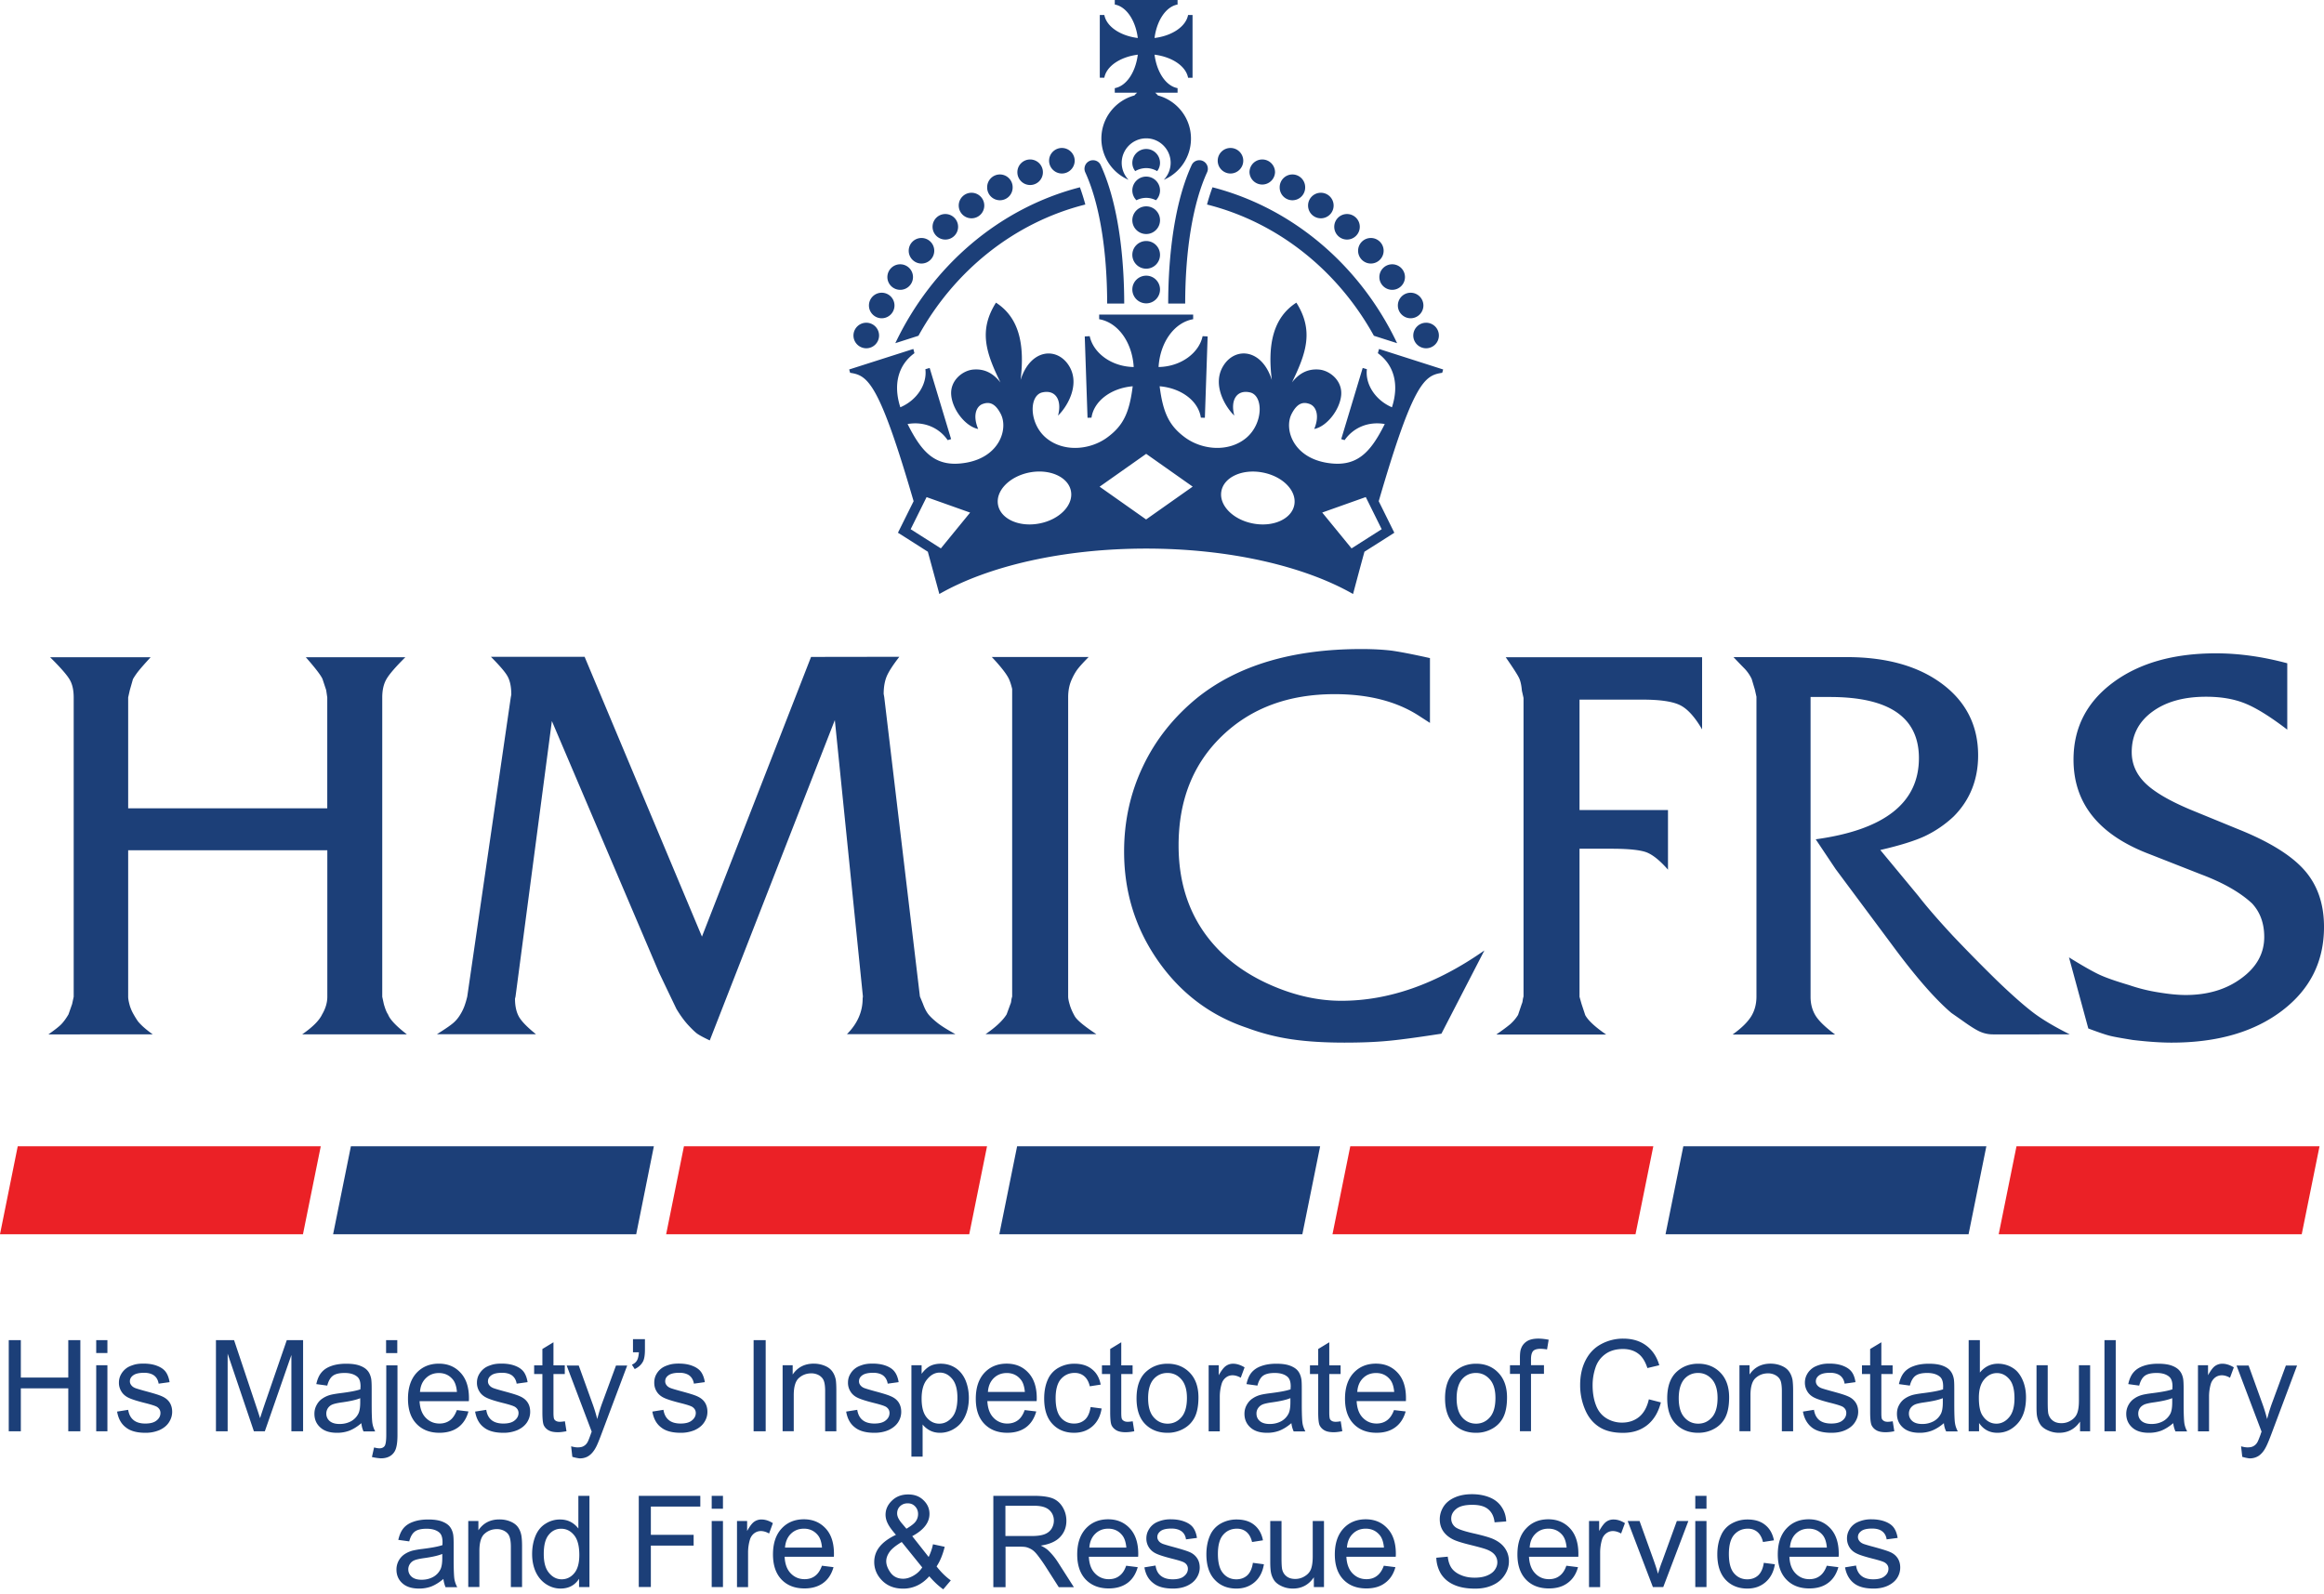 <svg xmlns="http://www.w3.org/2000/svg" width="360" height="247">
  <path fill="#eb2126" d="M356.55 191.223h-46.941l2.758-13.635h46.941zm-103.2 0h-46.94l2.757-13.635h46.941zm-103.21 0h-46.95l2.758-13.635h46.95zm-103.209 0H0l2.749-13.635h46.94zm0 0"/>
  <path fill="#1c3f78" d="M184.04 12.047h.692V2.32h-.692c-.331 1.783-2.456 3.226-5.195 3.567.35-2.739 1.784-4.864 3.567-5.185V0h-9.727v.702c1.793.321 3.216 2.446 3.567 5.185-2.739-.341-4.854-1.784-5.185-3.567h-.702v9.717h.702c.331-1.783 2.446-3.216 5.185-3.567-.35 2.739-1.774 4.864-3.567 5.185v.702h3.48a2.234 2.234 0 0 0-.43.429c-2.953.8-5.126 3.49-5.126 6.686a6.945 6.945 0 0 0 4.21 6.385 3.81 3.81 0 0 1-1.062-2.622 3.806 3.806 0 0 1 3.801-3.802c2.077 0 3.782 1.706 3.782 3.802a3.81 3.81 0 0 1-1.062 2.622 6.93 6.93 0 0 0 4.21-6.385c0-3.197-2.173-5.887-5.126-6.686a2.236 2.236 0 0 0-.43-.429h3.48v-.702c-1.783-.321-3.216-2.446-3.567-5.185 2.739.35 4.864 1.784 5.195 3.577m-6.482 13.997c.614 0 1.19.185 1.696.467.273-.36.439-.799.439-1.276 0-1.19-.955-2.154-2.135-2.154a2.154 2.154 0 0 0-2.154 2.154c0 .477.166.916.449 1.276a3.434 3.434 0 0 1 1.705-.467m0 4.61c.536 0 1.043.136 1.511.37.38-.39.624-.926.624-1.52 0-1.18-.955-2.145-2.144-2.145a2.15 2.15 0 0 0-2.145 2.145c0 .585.244 1.13.634 1.52.458-.234.965-.37 1.52-.37m0 1.316a2.153 2.153 0 0 0-2.154 2.144c0 1.19.965 2.144 2.154 2.144 1.18 0 2.135-.955 2.135-2.144 0-1.18-.955-2.144-2.135-2.144m2.135 7.515a2.142 2.142 0 0 1-2.135 2.144 2.153 2.153 0 0 1-2.154-2.144c0-1.19.965-2.145 2.154-2.145 1.18 0 2.135.955 2.135 2.145m0 5.37c0 1.18-.955 2.144-2.135 2.144a2.153 2.153 0 0 1-2.154-2.144c0-1.19.965-2.144 2.154-2.144 1.18 0 2.135.955 2.135 2.144m-8.187 2.174h2.641c0-5.069-.478-14.543-3.636-21.434a1.294 1.294 0 0 0-1.189-.77c-.195 0-.38.03-.555.117a1.327 1.327 0 0 0-.653 1.755c2.183 4.766 3.382 11.988 3.392 20.332m12.086 0c.01-8.344 1.208-15.566 3.392-20.332a1.327 1.327 0 0 0-.653-1.755 1.199 1.199 0 0 0-.546-.117 1.3 1.3 0 0 0-1.2.77c-3.147 6.891-3.625 16.365-3.625 21.434zm-17.116-22.126a1.995 1.995 0 0 1-1.988 1.979 1.993 1.993 0 0 1-1.979-1.979c0-1.091.897-1.978 1.979-1.978 1.092 0 1.988.887 1.988 1.978m-6.91-.195a1.978 1.978 0 0 0-1.97 1.979 1.978 1.978 0 1 0 1.97-1.979m-4.679 2.32a1.978 1.978 0 0 0-1.969 1.979 1.974 1.974 0 1 0 3.947 0 1.98 1.98 0 0 0-1.978-1.979m-4.396 2.836a1.98 1.98 0 0 0-1.978 1.979c0 1.101.887 1.979 1.978 1.979a1.974 1.974 0 0 0 1.979-1.979 1.98 1.98 0 0 0-1.979-1.979m-4.054 3.295a1.98 1.98 0 0 0-1.979 1.978 1.98 1.98 0 0 0 1.979 1.979 1.98 1.98 0 0 0 1.978-1.979 1.98 1.98 0 0 0-1.978-1.978m-3.694 3.713a1.98 1.98 0 0 0-1.979 1.979c0 1.082.887 1.979 1.979 1.979a1.986 1.986 0 0 0 1.978-1.98 1.98 1.98 0 0 0-1.978-1.978m-3.295 4.075a1.988 1.988 0 0 0-1.988 1.978c0 1.092.897 1.979 1.988 1.979a1.98 1.98 0 0 0 1.979-1.979 1.98 1.98 0 0 0-1.979-1.978m-2.865 4.405a1.98 1.98 0 0 0-1.979 1.979c0 1.082.887 1.978 1.979 1.978a1.986 1.986 0 0 0 1.978-1.978 1.98 1.98 0 0 0-1.978-1.979m-2.388 4.65a1.988 1.988 0 0 0-1.989 1.978c0 1.092.897 1.979 1.989 1.979a1.98 1.98 0 0 0 1.978-1.979 1.98 1.98 0 0 0-1.978-1.979m58.393-25.098a1.986 1.986 0 0 1-1.979 1.979 1.986 1.986 0 0 1-1.978-1.979 1.98 1.98 0 0 1 1.978-1.978 1.98 1.98 0 0 1 1.98 1.978m2.943-.195a1.974 1.974 0 0 0-1.979 1.979 1.98 1.98 0 0 0 3.957 0 1.98 1.98 0 0 0-1.978-1.979m4.668 2.32a1.978 1.978 0 0 0-1.969 1.979 1.974 1.974 0 1 0 3.947 0 1.98 1.98 0 0 0-1.978-1.979m4.406 2.836a1.98 1.98 0 0 0-1.979 1.979c0 1.101.887 1.979 1.979 1.979a1.974 1.974 0 0 0 1.979-1.979 1.98 1.98 0 0 0-1.98-1.979m4.056 3.295a1.98 1.98 0 0 0-1.979 1.978 1.98 1.98 0 0 0 1.979 1.979 1.98 1.98 0 0 0 1.978-1.979 1.98 1.98 0 0 0-1.978-1.978m3.694 3.713a1.98 1.98 0 0 0-1.979 1.979c0 1.082.887 1.979 1.979 1.979a1.986 1.986 0 0 0 1.978-1.98 1.98 1.98 0 0 0-1.978-1.978m3.304 4.075a1.988 1.988 0 0 0-1.988 1.978c0 1.092.896 1.979 1.988 1.979a1.98 1.98 0 0 0 1.978-1.979 1.98 1.98 0 0 0-1.978-1.978m2.856 4.405a1.98 1.98 0 0 0-1.979 1.979c0 1.082.887 1.978 1.979 1.978a1.986 1.986 0 0 0 1.978-1.978 1.98 1.98 0 0 0-1.978-1.979m2.397 4.65a1.988 1.988 0 0 0-1.988 1.978c0 1.092.897 1.979 1.988 1.979a1.98 1.98 0 0 0 1.979-1.979 1.98 1.98 0 0 0-1.979-1.979m-78.637 2.018c5.565-10.088 14.844-17.564 25.848-20.332a33.231 33.231 0 0 0-.838-2.67c-12.515 3.226-22.915 12.193-28.597 24.152zm44.699-20.332c11.004 2.768 20.273 10.244 25.849 20.332l3.596 1.15c-5.682-11.96-16.082-20.926-28.597-24.153a29.686 29.686 0 0 0-.848 2.671m26.648 22.379-.185.653c2.505 1.822 3.333 4.844 2.183 8.382-2.651-1.14-4.162-3.655-3.88-5.897-.048-.02-.652-.195-.652-.195l-3.324 11.024s.478.146.526.156c1.316-1.881 3.587-2.944 6.219-2.495-2.213 4.415-4.328 6.842-9.123 5.984-5.176-.935-6.482-5.273-5.303-7.563.868-1.667 1.774-1.891 2.769-1.53 1.003.35 1.608 1.773.73 3.879 1.93-.38 3.948-2.934 4.172-5.215.215-2.27-1.744-3.82-3.372-3.986-1.55-.146-2.973.36-4.25 1.988 2.183-4.493 3.431-8.012.682-12.359-3.577 2.3-4.493 6.453-3.8 11.979-1.55-4.883-5.703-5.156-7.525-2.174-1.823 2.973.438 6.502 1.715 7.69-.633-2.3.312-4.054 2.408-3.596 2.105.448 2.124 4.815-.576 7.067-2.7 2.241-6.813 1.88-9.503-.108-2.475-1.832-3.382-3.87-3.898-7.904 3.41.292 6.023 2.33 6.384 4.863.058 0 .624.02.624.02l.428-12.603s-.72-.039-.78-.039c-.535 2.554-3.304 4.718-6.822 4.776.244-3.88 2.476-6.91 5.36-7.407v-.712h-14.561v.712c2.885.497 5.117 3.528 5.35 7.407-3.508-.058-6.276-2.222-6.812-4.776-.059 0-.77.04-.77.04l.429 12.602s.565-.02.614-.02c.36-2.534 2.972-4.57 6.384-4.863-.507 4.035-1.423 6.072-3.909 7.904-2.68 1.989-6.793 2.35-9.493.108-2.7-2.252-2.68-6.628-.575-7.067 2.095-.458 3.04 1.296 2.407 3.597 1.277-1.19 3.538-4.718 1.716-7.69-1.823-2.973-5.975-2.71-7.515 2.173.673-5.526-.234-9.679-3.811-11.979-2.758 4.347-1.501 7.866.692 12.36-1.287-1.629-2.7-2.135-4.26-1.99-1.627.166-3.586 1.716-3.362 3.987.214 2.281 2.232 4.835 4.172 5.215-.887-2.106-.283-3.529.711-3.88 1.004-.36 1.91-.136 2.778 1.53 1.19 2.291-.127 6.629-5.302 7.564-4.796.858-6.901-1.569-9.123-5.984 2.631-.449 4.912.614 6.208 2.495.059-.01.536-.156.536-.156l-3.323-11.024s-.605.176-.663.195c.292 2.232-1.218 4.757-3.88 5.897-1.14-3.538-.32-6.56 2.184-8.382l-.166-.653-9.941 3.177.146.517c2.72.4 4.464 1.433 9.834 19.893l-1.822 3.665-.605 1.218 1.16.731 3.47 2.213c.556 2.027 1.15 4.21 1.784 6.55 7.495-4.289 19.055-7.037 32.038-7.037 12.973 0 24.542 2.748 32.047 7.037.624-2.34 1.209-4.523 1.765-6.55l3.489-2.213 1.14-.73-.604-1.219-1.813-3.665c5.36-18.46 7.105-19.494 9.835-19.893l.146-.517zm-67.877 30.897-4.679-2.972 2.466-4.971 6.745 2.397zm15.263-3.86c-3.109.605-5.984-.682-6.403-2.865-.42-2.183 1.764-4.435 4.883-5.04 3.109-.594 5.984.693 6.403 2.866.43 2.184-1.764 4.445-4.883 5.04m16.53-.624-7.202-5.078 7.213-5.088 7.203 5.078zm22.955-2.242c-.42 2.183-3.295 3.47-6.404 2.866-3.119-.595-5.312-2.856-4.883-5.04.419-2.173 3.285-3.46 6.404-2.855 3.119.594 5.302 2.846 4.883 5.029m13.538 3.753-4.669 2.972-4.542-5.555 6.745-2.398zm71.776 160.842 1.706-.283c.097.683.37 1.219.809 1.58.438.37 1.062.555 1.852.555.799 0 1.403-.166 1.773-.497.4-.312.585-.702.585-1.14 0-.39-.185-.702-.516-.926-.224-.166-.819-.351-1.755-.595-1.277-.322-2.173-.595-2.65-.838-.498-.234-.878-.566-1.122-.975a2.582 2.582 0 0 1-.38-1.374c0-.449.107-.877.322-1.267.204-.4.487-.712.848-.975.282-.205.643-.36 1.101-.507a5.055 5.055 0 0 1 1.51-.204c.8 0 1.502.117 2.126.35.604.234 1.052.546 1.335.936.292.4.497.936.604 1.599l-1.705.224c-.068-.517-.293-.936-.663-1.228-.36-.293-.897-.449-1.56-.449-.809 0-1.364.127-1.705.39-.361.263-.517.565-.517.926 0 .234.078.42.224.614.146.185.36.341.663.458.175.059.682.224 1.54.449 1.228.34 2.086.594 2.563.809.478.204.868.516 1.14.916.274.41.42.896.42 1.491a2.96 2.96 0 0 1-.497 1.637c-.341.507-.838.897-1.472 1.19-.634.282-1.365.419-2.154.419-1.335 0-2.35-.273-3.05-.829-.703-.546-1.18-1.374-1.375-2.456zm-2.827-.253 1.794.224c-.293 1.043-.81 1.861-1.57 2.427-.77.585-1.744.867-2.933.867-1.492 0-2.68-.458-3.558-1.384-.887-.926-1.325-2.222-1.325-3.88 0-1.724.448-3.06 1.335-4.015.887-.955 2.037-1.433 3.45-1.433 1.375 0 2.486.468 3.363 1.404.858.926 1.296 2.242 1.296 3.938 0 .107 0 .263-.02.468h-7.622c.049 1.13.37 1.978.955 2.573.575.594 1.277.896 2.135.896.643 0 1.18-.165 1.628-.506.448-.332.799-.839 1.072-1.58zm-5.711-2.807h5.721c-.068-.848-.283-1.501-.643-1.94-.556-.663-1.277-.994-2.164-.994-.8 0-1.462.253-2.018.79-.545.535-.828 1.266-.896 2.144zm-4.045 2.358 1.715.224c-.185 1.17-.672 2.096-1.433 2.759-.77.672-1.705 1.004-2.826 1.004-1.404 0-2.534-.468-3.382-1.375-.848-.916-1.277-2.232-1.277-3.937 0-1.102.195-2.076.565-2.895a3.775 3.775 0 0 1 1.667-1.872 4.95 4.95 0 0 1 2.456-.623c1.111 0 2.027.273 2.72.838.711.565 1.16 1.364 1.364 2.388l-1.696.263c-.166-.682-.448-1.199-.858-1.55-.4-.34-.896-.516-1.471-.516-.868 0-1.58.312-2.135.935-.546.624-.819 1.628-.819 2.973 0 1.374.254 2.369.79 2.992.526.624 1.218.946 2.056.946.683 0 1.248-.205 1.706-.624.439-.419.731-1.062.858-1.93zm-10.615-8.382v-1.998h1.735v1.998zm0 12.135V235.65h1.735v10.234zm-6.569 0-3.908-10.234h1.842l2.203 6.12c.233.663.467 1.346.653 2.057.156-.536.36-1.189.653-1.94l2.27-6.237h1.784l-3.889 10.234zm-9.893 0V235.65h1.57v1.55c.409-.722.77-1.2 1.1-1.433a1.906 1.906 0 0 1 1.112-.351c.585 0 1.18.185 1.783.565l-.594 1.608c-.42-.243-.858-.38-1.277-.38-.38 0-.711.117-1.023.351a1.817 1.817 0 0 0-.653.955 7.024 7.024 0 0 0-.293 2.028v5.35h-1.725zm-3.509-3.304 1.803.224c-.282 1.043-.809 1.861-1.579 2.427-.77.585-1.735.867-2.924.867-1.5 0-2.69-.458-3.567-1.384-.877-.926-1.316-2.222-1.316-3.88 0-1.724.439-3.06 1.335-4.015.878-.955 2.038-1.433 3.45-1.433 1.375 0 2.486.468 3.363 1.404.858.926 1.297 2.242 1.297 3.938 0 .107 0 .263-.01.468h-7.642c.069 1.13.38 1.978.965 2.573.566.594 1.277.896 2.135.896.643 0 1.18-.165 1.628-.506.448-.332.808-.839 1.062-1.58zm-5.682-2.807h5.721c-.078-.848-.292-1.501-.653-1.94-.555-.663-1.277-.994-2.164-.994-.799 0-1.462.253-2.008.79-.555.535-.848 1.266-.896 2.144zm-14.465 1.569 1.774-.166c.078.712.273 1.287.575 1.745.303.438.78.819 1.423 1.091.634.283 1.355.42 2.174.42.702 0 1.345-.098 1.881-.312.536-.215.955-.507 1.209-.868.273-.37.419-.77.419-1.208a1.83 1.83 0 0 0-.4-1.15c-.263-.332-.682-.615-1.277-.839-.37-.146-1.208-.38-2.514-.702-1.306-.321-2.203-.604-2.73-.877-.682-.35-1.179-.799-1.51-1.316-.332-.526-.488-1.12-.488-1.774 0-.711.205-1.374.605-1.998.41-.623 1.004-1.082 1.783-1.413.78-.331 1.638-.477 2.603-.477 1.043 0 1.959.175 2.758.506.8.332 1.423.839 1.842 1.492.439.643.663 1.403.702 2.222l-1.803.136c-.098-.896-.429-1.56-.994-2.027-.556-.468-1.374-.682-2.456-.682-1.131 0-1.95.204-2.476.624-.517.419-.79.906-.79 1.51 0 .497.195.926.566 1.258.35.331 1.296.662 2.817 1.013 1.52.341 2.563.644 3.128.897.819.37 1.433.858 1.823 1.443.4.584.604 1.247.604 2.017 0 .75-.224 1.462-.662 2.125-.43.663-1.043 1.19-1.843 1.55-.818.38-1.715.546-2.729.546-1.277 0-2.349-.186-3.216-.566-.868-.37-1.55-.926-2.047-1.676a5.142 5.142 0 0 1-.75-2.544zm-8.128 1.238 1.793.224c-.283 1.043-.809 1.861-1.579 2.427-.76.585-1.735.867-2.924.867-1.491 0-2.68-.458-3.567-1.384-.878-.926-1.316-2.222-1.316-3.88 0-1.724.458-3.06 1.335-4.015.877-.955 2.047-1.433 3.45-1.433 1.375 0 2.496.468 3.353 1.404.878.926 1.316 2.242 1.316 3.938 0 .107 0 .263-.02.468h-7.641c.058 1.13.38 1.978.955 2.573.585.594 1.296.896 2.154.896.633 0 1.17-.165 1.618-.506.448-.332.8-.839 1.072-1.58zm-5.712-2.807h5.731c-.078-.848-.292-1.501-.663-1.94-.546-.663-1.277-.994-2.154-.994-.799 0-1.462.253-2.008.79-.555.535-.848 1.266-.906 2.144zm-5.127 6.11v-1.51c-.79 1.16-1.871 1.745-3.246 1.745-.614 0-1.17-.117-1.696-.351-.516-.234-.906-.517-1.17-.868a3.35 3.35 0 0 1-.535-1.286c-.068-.351-.108-.887-.108-1.618v-6.345h1.745v5.672c0 .917.03 1.52.107 1.842.108.449.341.81.692 1.073.351.263.79.39 1.316.39a2.7 2.7 0 0 0 1.462-.41c.449-.263.79-.624.975-1.082.185-.468.283-1.13.283-1.998v-5.487h1.744v10.234zm-9.445-3.752 1.706.224c-.185 1.17-.663 2.096-1.423 2.759-.77.672-1.715 1.004-2.836 1.004-1.404 0-2.525-.468-3.363-1.375-.858-.916-1.287-2.232-1.287-3.937 0-1.102.195-2.076.556-2.895a3.839 3.839 0 0 1 1.676-1.872 4.925 4.925 0 0 1 2.457-.623c1.11 0 2.027.273 2.719.838.702.565 1.16 1.364 1.355 2.388l-1.686.263c-.166-.682-.449-1.199-.858-1.55-.4-.34-.897-.516-1.482-.516-.867 0-1.579.312-2.124.935-.556.624-.829 1.628-.829 2.973 0 1.374.263 2.369.8 2.992.516.624 1.208.946 2.056.946.682 0 1.238-.205 1.706-.624.438-.419.73-1.062.857-1.93zm-16.803.702 1.725-.283c.098.683.35 1.219.809 1.58.448.37 1.062.555 1.852.555.8 0 1.394-.166 1.764-.497.39-.312.585-.702.585-1.14 0-.39-.176-.702-.507-.926-.234-.166-.828-.351-1.784-.595-1.276-.322-2.154-.595-2.65-.838-.488-.234-.868-.566-1.112-.975a2.498 2.498 0 0 1-.38-1.374c0-.449.107-.877.322-1.267.214-.4.487-.712.848-.975.272-.205.643-.36 1.1-.507a5.056 5.056 0 0 1 1.512-.204c.809 0 1.5.117 2.115.35.614.234 1.062.546 1.345.936.292.4.497.936.594 1.599l-1.696.224c-.068-.517-.292-.936-.662-1.228-.38-.283-.897-.449-1.57-.449-.79 0-1.354.127-1.705.39-.341.263-.507.565-.507.926 0 .234.078.42.224.614.136.185.36.341.663.458.175.059.682.224 1.53.449 1.238.34 2.086.594 2.583.809.477.204.867.516 1.14.916.283.41.43.896.43 1.491 0 .575-.176 1.13-.517 1.637-.332.507-.82.897-1.462 1.19-.624.282-1.355.419-2.155.419-1.335 0-2.349-.273-3.04-.829-.76-.565-1.21-1.374-1.394-2.456zm-2.827-.253 1.794.224c-.293 1.043-.81 1.861-1.56 2.427-.76.565-1.735.867-2.934.867-1.481 0-2.67-.458-3.567-1.384-.877-.926-1.316-2.222-1.316-3.88 0-1.724.458-3.06 1.335-4.015.887-.955 2.047-1.433 3.45-1.433 1.375 0 2.496.468 3.363 1.404.868.926 1.307 2.242 1.307 3.938 0 .107 0 .263-.02.468h-7.632c.058 1.13.37 1.978.955 2.573a2.892 2.892 0 0 0 2.144.896c.634 0 1.18-.165 1.618-.506.458-.332.81-.839 1.063-1.58zm-5.702-2.807h5.731c-.077-.848-.292-1.501-.662-1.94-.536-.663-1.267-.994-2.135-.994-.8 0-1.462.253-2.018.79-.545.535-.857 1.266-.916 2.144zm-14.873 6.11v-14.132h6.277c1.267 0 2.212.136 2.875.38.643.253 1.17.692 1.57 1.345.389.643.594 1.355.594 2.135 0 .994-.322 1.842-.975 2.524-.643.682-1.647 1.13-3.002 1.326.487.224.867.477 1.12.701a9.913 9.913 0 0 1 1.55 1.882l2.467 3.86h-2.34l-1.88-2.944a24.905 24.905 0 0 0-1.346-1.94c-.341-.448-.663-.77-.955-.945a3.012 3.012 0 0 0-.858-.37c-.204-.05-.555-.079-1.043-.079h-2.164v6.277h-1.88v-.02zm1.871-7.904h4.025c.858 0 1.52-.088 1.999-.263.477-.175.857-.458 1.11-.848.244-.39.371-.819.371-1.277 0-.663-.244-1.218-.721-1.647-.488-.439-1.258-.653-2.3-.653h-4.484zm-11.794 6.238c-.575.643-1.199 1.121-1.871 1.433a5.032 5.032 0 0 1-2.183.478c-1.453 0-2.593-.488-3.45-1.463-.693-.789-1.024-1.695-1.024-2.66 0-.868.273-1.667.828-2.36.566-.71 1.404-1.315 2.534-1.851-.643-.74-1.072-1.335-1.276-1.784a2.954 2.954 0 0 1-.332-1.316c0-.857.341-1.579 1.004-2.212.663-.643 1.51-.946 2.505-.946.975 0 1.755.293 2.359.887.624.595.936 1.297.936 2.125 0 1.345-.887 2.495-2.671 3.45l2.544 3.227a8.471 8.471 0 0 0 .672-1.969l1.813.39c-.302 1.228-.721 2.242-1.257 3.04.653.849 1.384 1.58 2.203 2.165l-1.17 1.384c-.692-.488-1.413-1.15-2.164-2.018zm-1.091-1.374-3.178-3.938c-.945.565-1.589 1.092-1.9 1.56-.332.477-.498.955-.498 1.423 0 .565.234 1.17.683 1.783.448.605 1.101.926 1.94.926.526 0 1.062-.165 1.627-.497.546-.312.994-.74 1.326-1.257zm-2.447-5.994c.75-.449 1.248-.839 1.462-1.17a1.96 1.96 0 0 0 .341-1.111c0-.478-.165-.877-.468-1.19-.311-.321-.682-.467-1.15-.467-.458 0-.848.146-1.17.448-.311.302-.457.673-.457 1.121 0 .214.058.448.165.692.127.244.273.487.507.77zm-13.09 5.73 1.794.225c-.293 1.043-.81 1.861-1.57 2.427-.75.565-1.735.867-2.924.867-1.491 0-2.68-.458-3.567-1.384-.877-.926-1.316-2.222-1.316-3.88 0-1.724.448-3.06 1.335-4.015.878-.955 2.047-1.433 3.45-1.433 1.375 0 2.486.468 3.363 1.404.868.926 1.297 2.242 1.297 3.938 0 .107 0 .263-.01.468h-7.632c.058 1.13.37 1.978.955 2.573.575.594 1.287.896 2.135.896.643 0 1.18-.165 1.627-.506.449-.332.79-.839 1.063-1.58zm-5.721-2.806h5.73c-.067-.848-.282-1.501-.652-1.94-.546-.663-1.277-.994-2.135-.994-.809 0-1.471.253-2.027.79-.546.535-.848 1.266-.916 2.144zm-7.437 6.11V235.65h1.57v1.55c.399-.722.76-1.2 1.09-1.433a1.914 1.914 0 0 1 1.122-.351c.584 0 1.17.185 1.774.565l-.585 1.608c-.42-.243-.858-.38-1.277-.38-.38 0-.721.117-1.033.351a1.934 1.934 0 0 0-.653.955 7.025 7.025 0 0 0-.293 2.028v5.35h-1.715zm-3.918-12.134v-1.998h1.744v1.998zm0 12.135V235.65h1.744v10.234zm-11.297 0V231.75h9.532v1.667h-7.66v4.376h6.627v1.667h-6.628v6.413h-1.87zm-9.25 0v-1.287c-.643 1.014-1.608 1.52-2.865 1.52-.81 0-1.56-.233-2.242-.681-.682-.449-1.218-1.073-1.599-1.882-.37-.809-.565-1.735-.565-2.777 0-1.034.176-1.96.507-2.778.331-.829.858-1.482 1.54-1.91a4.072 4.072 0 0 1 2.29-.673c.615 0 1.18.136 1.657.39a3.57 3.57 0 0 1 1.17 1.013v-5.068h1.716v14.133zm-5.468-5.107c0 1.315.273 2.28.829 2.933.546.653 1.199.975 1.95.975.75 0 1.412-.312 1.929-.926.536-.624.8-1.57.8-2.846 0-1.404-.274-2.427-.82-3.08-.536-.653-1.198-.984-1.998-.984-.77 0-1.423.321-1.92.945-.526.634-.77 1.618-.77 2.983zm-11.696 5.107V235.65h1.57v1.442c.75-1.12 1.832-1.686 3.255-1.686.624 0 1.189.107 1.715.331.517.215.897.507 1.16.868.254.36.429.78.526 1.286.059.322.108.887.108 1.696v6.297h-1.735v-6.228c0-.712-.078-1.228-.215-1.59-.126-.35-.37-.623-.72-.837a2.339 2.339 0 0 0-1.22-.322c-.73 0-1.374.234-1.91.712-.536.458-.809 1.354-.809 2.66v5.595h-1.725zm-3.85-1.257c-.643.545-1.267.925-1.852 1.16a5.411 5.411 0 0 1-1.92.33c-1.13 0-1.979-.272-2.593-.828-.604-.546-.906-1.247-.906-2.115a2.844 2.844 0 0 1 1.238-2.368c.38-.254.79-.439 1.247-.566a14.51 14.51 0 0 1 1.54-.263c1.404-.175 2.427-.36 3.1-.594 0-.234.01-.39.01-.449 0-.711-.156-1.199-.487-1.49-.449-.39-1.102-.595-1.989-.595-.809 0-1.423.146-1.813.438-.39.293-.682.79-.867 1.52l-1.696-.233c.166-.721.41-1.316.77-1.764.36-.449.867-.8 1.54-1.034.663-.243 1.442-.36 2.31-.36.877 0 1.579.097 2.134.302.546.205.946.468 1.2.78.262.321.438.711.535 1.189.059.292.088.828.088 1.608v2.32c0 1.608.049 2.631.117 3.05.078.42.214.839.439 1.238h-1.813a4.913 4.913 0 0 1-.332-1.276zm-.146-3.88c-.634.263-1.58.478-2.836.653-.712.098-1.219.215-1.521.341a1.47 1.47 0 0 0-.682.566 1.458 1.458 0 0 0-.254.828c0 .458.176.848.527 1.16.35.302.867.458 1.53.458.672 0 1.267-.146 1.784-.429a2.697 2.697 0 0 0 1.15-1.208c.185-.39.273-.965.273-1.735v-.634zm278.799-15.04-.185-1.627c.38.107.711.166.994.166.39 0 .702-.059.926-.195.234-.127.419-.302.565-.536.117-.166.293-.604.546-1.287.02-.097.078-.243.146-.419l-3.88-10.244h1.872l2.135 5.917c.273.75.516 1.53.73 2.378.206-.8.44-1.58.712-2.34l2.193-5.955h1.735l-3.898 10.4c-.42 1.13-.741 1.9-.975 2.32-.292.565-.663.984-1.053 1.257-.409.263-.867.41-1.432.41a6.755 6.755 0 0 1-1.131-.244zm-6.862-3.956v-10.235h1.56v1.55c.4-.721.76-1.199 1.091-1.433a1.94 1.94 0 0 1 1.121-.35c.585 0 1.18.194 1.784.565l-.595 1.608c-.419-.244-.848-.38-1.267-.38-.38 0-.73.117-1.043.35a2.047 2.047 0 0 0-.653.956 7.03 7.03 0 0 0-.282 2.027v5.351h-1.716zm-3.83-1.258c-.644.546-1.268.926-1.852 1.16a5.411 5.411 0 0 1-1.92.332c-1.131 0-1.989-.273-2.593-.829-.604-.546-.916-1.248-.916-2.115 0-.507.126-.955.35-1.374.234-.42.527-.75.907-.994.35-.254.77-.44 1.248-.566.34-.088.848-.175 1.55-.263 1.393-.175 2.426-.36 3.09-.595 0-.233.02-.39.02-.448 0-.711-.167-1.199-.498-1.491-.448-.39-1.092-.595-1.979-.595-.818 0-1.423.147-1.813.439-.39.292-.682.8-.867 1.52l-1.696-.233c.156-.722.4-1.316.77-1.765.36-.448.868-.799 1.53-1.033.663-.243 1.453-.36 2.32-.36.868 0 1.579.097 2.135.302.545.204.935.468 1.199.79.263.311.438.701.536 1.179.058.292.087.828.087 1.608v2.32c0 1.608.05 2.631.117 3.05.068.42.215.839.43 1.238h-1.814a4.367 4.367 0 0 1-.34-1.277zm-.147-3.879c-.643.263-1.579.478-2.836.653-.712.098-1.218.214-1.51.341-.283.137-.527.322-.683.566a1.528 1.528 0 0 0-.244.828c0 .468.166.858.517 1.16.35.302.877.458 1.54.458s1.257-.146 1.783-.429a2.836 2.836 0 0 0 1.15-1.199c.186-.4.273-.974.273-1.744v-.634zm-10.507 5.137h1.745v-14.124h-1.745zm-3.782 0v-1.501c-.799 1.16-1.88 1.735-3.245 1.735a4.05 4.05 0 0 1-1.686-.351c-.527-.224-.917-.517-1.18-.868a3.512 3.512 0 0 1-.536-1.286c-.078-.351-.097-.887-.097-1.618v-6.346h1.734v5.673c0 .916.03 1.52.098 1.842.117.449.35.81.702 1.072.341.264.8.39 1.316.39.526 0 1.013-.126 1.462-.41.448-.262.78-.623.965-1.081.194-.468.292-1.13.292-1.998v-5.488h1.735v10.235zm-15.643 0h-1.608v-14.124h1.734v5.03c.741-.907 1.667-1.374 2.817-1.374.624 0 1.228.136 1.774.38.566.263 1.033.604 1.394 1.072.36.458.653 1.013.858 1.667.204.653.302 1.345.302 2.076 0 1.754-.429 3.119-1.306 4.074-.868.955-1.91 1.433-3.129 1.433-1.209 0-2.154-.507-2.836-1.52zm-.03-5.195c0 1.228.176 2.115.507 2.66.546.897 1.297 1.355 2.213 1.355.75 0 1.423-.34 1.969-.994.555-.643.828-1.637.828-2.934 0-1.335-.253-2.32-.79-2.953-.535-.634-1.179-.955-1.93-.955-.76 0-1.422.331-1.968.984-.556.653-.828 1.589-.828 2.837zm-5.419 3.937c-.633.546-1.257.926-1.861 1.16a5.304 5.304 0 0 1-1.901.332c-1.13 0-1.988-.273-2.602-.829-.605-.546-.907-1.248-.907-2.115 0-.507.107-.955.341-1.374.234-.42.527-.75.897-.994.37-.254.79-.44 1.248-.566.35-.088.857-.175 1.55-.263 1.413-.175 2.436-.36 3.109-.595 0-.233.01-.39.01-.448 0-.711-.156-1.199-.488-1.491-.458-.39-1.11-.595-1.988-.595-.81 0-1.423.147-1.813.439-.39.292-.682.8-.867 1.52l-1.696-.233c.165-.722.409-1.316.77-1.765.36-.448.867-.799 1.54-1.033.662-.243 1.442-.36 2.32-.36.857 0 1.569.097 2.124.302.546.204.946.468 1.199.79.263.311.439.701.536 1.179.068.292.088.828.088 1.608v2.32c0 1.608.039 2.631.117 3.05.068.42.214.839.429 1.238h-1.803a3.406 3.406 0 0 1-.351-1.277zm-.146-3.879c-.633.263-1.579.478-2.836.653-.712.098-1.219.214-1.511.341a1.631 1.631 0 0 0-.682.566 1.528 1.528 0 0 0-.244.828c0 .468.175.858.526 1.16.341.302.868.458 1.53.458a3.68 3.68 0 0 0 1.784-.429 2.756 2.756 0 0 0 1.14-1.199c.186-.4.273-.974.273-1.744v-.634zm-7.778 3.587.244 1.54a6.84 6.84 0 0 1-1.316.156c-.634 0-1.111-.098-1.462-.302a1.773 1.773 0 0 1-.741-.78c-.146-.322-.224-1.014-.224-2.047v-5.887h-1.267v-1.345h1.267v-2.534l1.735-1.043v3.577h1.745v1.345h-1.745v5.975c0 .497.02.809.078.955a.73.73 0 0 0 .312.331c.126.088.331.137.585.137.214 0 .467-.03.789-.078zm-13.909-1.501 1.706-.273c.107.673.37 1.209.809 1.579.439.36 1.062.546 1.862.546.799 0 1.393-.166 1.774-.497.38-.312.565-.702.565-1.14 0-.39-.166-.693-.497-.927-.234-.156-.829-.35-1.774-.594-1.277-.312-2.154-.595-2.651-.838-.488-.234-.868-.566-1.111-.975a2.582 2.582 0 0 1-.38-1.374c0-.449.107-.878.321-1.268.205-.39.497-.711.858-.974.273-.205.633-.36 1.101-.507.458-.146.965-.195 1.501-.195.8 0 1.511.107 2.115.341.605.234 1.063.546 1.355.946.293.39.487.926.585 1.588l-1.686.234c-.078-.516-.302-.945-.673-1.238-.36-.282-.896-.448-1.56-.448-.799 0-1.364.137-1.715.4-.34.253-.507.555-.507.926a.99.99 0 0 0 .215.604c.146.185.37.35.663.458.185.068.692.224 1.55.458 1.227.331 2.085.585 2.563.81.477.204.857.506 1.14.906.283.409.429.906.429 1.49 0 .586-.185 1.131-.517 1.638-.331.507-.818.897-1.462 1.19-.633.292-1.354.419-2.154.419-1.335 0-2.349-.273-3.05-.829-.693-.546-1.19-1.374-1.375-2.456zm-9.834 3.05v-10.234h1.56v1.443c.75-1.12 1.841-1.686 3.255-1.686.623 0 1.189.117 1.696.331.526.215.896.507 1.16.868.263.36.438.78.545 1.286.049.322.098.887.098 1.696v6.297h-1.745v-6.219c0-.711-.068-1.238-.195-1.598-.136-.351-.38-.624-.73-.839a2.329 2.329 0 0 0-1.21-.321c-.75 0-1.374.234-1.92.711-.535.468-.808 1.355-.808 2.661v5.595h-1.716v.01zm-11.19-5.107c0-1.9.517-3.304 1.58-4.21.877-.76 1.958-1.15 3.216-1.15 1.403 0 2.563.467 3.45 1.393.897.926 1.345 2.203 1.345 3.821 0 1.316-.204 2.35-.594 3.11a4.083 4.083 0 0 1-1.716 1.754c-.75.419-1.588.624-2.485.624-1.433 0-2.593-.468-3.47-1.375-.897-.916-1.326-2.242-1.326-3.967zm1.784 0c0 1.316.292 2.29.858 2.934.565.653 1.286.994 2.154.994.858 0 1.579-.34 2.144-.994.565-.643.858-1.647.858-2.992 0-1.258-.293-2.232-.868-2.885-.584-.653-1.296-.985-2.154-.985-.857 0-1.588.322-2.154.975-.546.663-.838 1.637-.838 2.953zm-4.63.156 1.862.478c-.39 1.54-1.101 2.71-2.115 3.518-1.024.81-2.261 1.2-3.743 1.2-1.52 0-2.768-.303-3.713-.927-.965-.623-1.687-1.52-2.174-2.69a9.577 9.577 0 0 1-.76-3.791c0-1.472.282-2.749.848-3.85.565-1.102 1.355-1.93 2.397-2.486a7.11 7.11 0 0 1 3.431-.857c1.423 0 2.612.36 3.568 1.081.974.731 1.637 1.735 2.017 3.041l-1.842.44c-.341-1.034-.8-1.785-1.433-2.243-.623-.468-1.413-.711-2.349-.711-1.091 0-1.998.263-2.719.78a4.122 4.122 0 0 0-1.54 2.095 8.583 8.583 0 0 0-.448 2.71c0 1.199.175 2.241.526 3.138.341.907.897 1.57 1.628 2.018a4.55 4.55 0 0 0 2.407.663c1.043 0 1.94-.303 2.67-.907.722-.614 1.21-1.51 1.482-2.7zm-19.971 4.952v-8.89h-1.54v-1.345h1.54v-1.081c0-.683.049-1.21.195-1.54.166-.449.458-.81.877-1.082.42-.273 1.014-.42 1.774-.42.487 0 1.023.059 1.608.176l-.253 1.5a6.476 6.476 0 0 0-1.024-.097c-.526 0-.906.117-1.12.332-.215.234-.342.653-.342 1.257v.946h2.008v1.345h-2.008v8.889h-1.715zm-11.599-5.108c0-1.9.527-3.304 1.589-4.21.877-.76 1.96-1.15 3.216-1.15 1.404 0 2.564.467 3.441 1.393.897.926 1.355 2.203 1.355 3.821 0 1.316-.205 2.35-.595 3.11a4.105 4.105 0 0 1-1.725 1.754 4.997 4.997 0 0 1-2.476.624c-1.442 0-2.592-.468-3.48-1.375-.886-.916-1.325-2.242-1.325-3.967zm1.794 0c0 1.316.292 2.29.848 2.934.565.653 1.286.994 2.163.994.848 0 1.58-.34 2.145-.994.565-.643.857-1.647.857-2.992 0-1.258-.292-2.232-.877-2.885-.585-.653-1.286-.985-2.144-.985-.868 0-1.589.322-2.154.975-.546.663-.838 1.637-.838 2.953zm-9.698 1.823 1.803.214c-.293 1.043-.819 1.872-1.58 2.437-.77.575-1.734.867-2.933.867-1.491 0-2.68-.467-3.567-1.393-.878-.926-1.316-2.213-1.316-3.88 0-1.715.448-3.05 1.335-4.006.887-.955 2.047-1.432 3.45-1.432 1.375 0 2.486.458 3.363 1.403.868.926 1.296 2.242 1.296 3.938 0 .098 0 .263-.01.468h-7.631c.058 1.12.37 1.978.955 2.573.575.595 1.286.897 2.134.897.644 0 1.19-.176 1.628-.507.448-.332.81-.858 1.072-1.58zm-5.693-2.807h5.722c-.078-.858-.293-1.51-.653-1.94-.556-.672-1.267-.994-2.154-.994-.8 0-1.472.253-2.018.79-.546.536-.838 1.247-.897 2.144zm-2.563 4.542.244 1.54c-.497.097-.926.156-1.316.156-.643 0-1.121-.098-1.462-.302a1.773 1.773 0 0 1-.74-.78c-.147-.322-.215-1.014-.215-2.047v-5.887h-1.277v-1.345h1.277v-2.534l1.715-1.043v3.577h1.755v1.345h-1.755v5.975c0 .497.04.809.088.955a.661.661 0 0 0 .302.331c.136.088.341.137.604.137.215 0 .468-.03.78-.078zm-7.642.292c-.633.546-1.257.926-1.851 1.16a5.358 5.358 0 0 1-1.91.332c-1.132 0-1.98-.273-2.594-.829-.604-.546-.916-1.248-.916-2.115 0-.507.117-.955.351-1.374.234-.42.526-.75.897-.994.36-.254.78-.44 1.247-.566.342-.088.848-.175 1.55-.263 1.404-.175 2.437-.36 3.1-.595 0-.233.02-.39.02-.448 0-.711-.166-1.199-.497-1.491-.449-.39-1.102-.595-1.989-.595-.809 0-1.413.147-1.813.439-.38.292-.672.8-.857 1.52l-1.696-.233c.156-.722.4-1.316.76-1.765.37-.448.867-.799 1.54-1.033.672-.243 1.442-.36 2.32-.36.867 0 1.579.097 2.124.302.546.204.946.468 1.21.79.252.311.428.701.525 1.179.069.292.088.828.088 1.608v2.32c0 1.608.049 2.631.117 3.05.068.42.224.839.439 1.238h-1.813a4.364 4.364 0 0 1-.351-1.277zm-.146-3.879c-.633.263-1.57.478-2.836.653-.712.098-1.219.214-1.51.341a1.603 1.603 0 0 0-.673.566 1.45 1.45 0 0 0-.244.828c0 .468.166.858.517 1.16.34.302.867.458 1.53.458.672 0 1.267-.146 1.793-.429a2.756 2.756 0 0 0 1.14-1.199c.186-.4.274-.974.274-1.744v-.634zm-12.67 5.137v-10.235h1.559v1.55c.41-.721.77-1.199 1.11-1.433.332-.233.703-.35 1.112-.35.575 0 1.17.194 1.784.565l-.595 1.608c-.419-.244-.858-.38-1.277-.38-.38 0-.73.117-1.023.35a1.856 1.856 0 0 0-.653.956 7.025 7.025 0 0 0-.293 2.027v5.351h-1.725zm-11.17-5.108c0-1.9.516-3.304 1.578-4.21.887-.76 1.96-1.15 3.217-1.15 1.403 0 2.563.467 3.45 1.393.897.926 1.345 2.203 1.345 3.821 0 1.316-.204 2.35-.594 3.11-.4.76-.965 1.344-1.725 1.754a5.002 5.002 0 0 1-2.476.624c-1.433 0-2.593-.468-3.48-1.375-.887-.916-1.316-2.242-1.316-3.967zm1.793 0c0 1.316.292 2.29.858 2.934.565.653 1.286.994 2.163.994.848 0 1.57-.34 2.135-.994.565-.643.858-1.647.858-2.992 0-1.258-.293-2.232-.868-2.885-.575-.653-1.286-.985-2.144-.985-.877 0-1.589.322-2.164.975-.565.663-.838 1.637-.838 2.953zm-2.388 3.558.244 1.54a6.84 6.84 0 0 1-1.316.156c-.634 0-1.111-.098-1.462-.302-.341-.205-.595-.468-.741-.78-.146-.322-.214-1.014-.214-2.047v-5.887h-1.277v-1.345h1.277v-2.534l1.715-1.043v3.577h1.755v1.345h-1.755v5.975c0 .497.03.809.088.955.058.146.166.244.312.331.146.088.331.137.585.137.224 0 .487-.03.79-.078zm-6.52-2.203 1.705.224c-.185 1.17-.663 2.096-1.423 2.759-.77.672-1.716 1.003-2.836 1.003-1.404 0-2.525-.467-3.363-1.374-.858-.916-1.277-2.232-1.277-3.938 0-1.101.185-2.076.546-2.894a3.839 3.839 0 0 1 1.676-1.872 4.95 4.95 0 0 1 2.457-.624c1.11 0 2.027.283 2.719.848.711.556 1.16 1.355 1.355 2.388l-1.687.264c-.155-.683-.448-1.21-.857-1.56-.4-.341-.897-.517-1.482-.517-.857 0-1.569.322-2.125.946-.545.614-.828 1.618-.828 2.963 0 1.374.263 2.378.8 3.002.516.614 1.208.936 2.056.936.682 0 1.247-.205 1.705-.624.44-.41.722-1.053.858-1.93zm-10.215.468 1.793.214c-.292 1.043-.81 1.872-1.56 2.437-.75.565-1.735.867-2.924.867-1.49 0-2.68-.467-3.567-1.393-.887-.926-1.316-2.213-1.316-3.88 0-1.715.449-3.05 1.326-4.006.887-.955 2.047-1.432 3.45-1.432 1.374 0 2.495.458 3.363 1.403.867.926 1.306 2.242 1.306 3.938 0 .098 0 .263-.02.468h-7.632c.058 1.12.37 1.978.955 2.573a2.892 2.892 0 0 0 2.145.897c.633 0 1.179-.176 1.627-.507.449-.332.8-.858 1.053-1.58zm-5.693-2.807h5.722c-.078-.858-.283-1.51-.653-1.94-.546-.672-1.277-.994-2.145-.994-.79 0-1.462.253-2.017.79-.546.536-.848 1.247-.907 2.144zm-11.852 10.02v-14.163h1.58v1.336c.38-.527.798-.916 1.257-1.18.467-.253 1.052-.39 1.715-.39.867 0 1.647.234 2.32.683.662.448 1.17 1.091 1.52 1.91.332.829.507 1.725.507 2.7 0 1.033-.185 1.988-.565 2.817-.38.838-.926 1.481-1.638 1.92a4.13 4.13 0 0 1-2.261.673c-.585 0-1.101-.117-1.57-.361a3.544 3.544 0 0 1-1.13-.926v4.98zm1.58-8.977c0 1.316.262 2.28.798 2.924.527.624 1.17.945 1.94.945s1.433-.34 1.988-.994c.546-.643.82-1.657.82-3.021 0-1.307-.274-2.29-.81-2.924-.536-.644-1.17-.975-1.93-.975-.73 0-1.384.35-1.95 1.043-.574.672-.857 1.676-.857 3.002zm-11.687 1.998 1.715-.273c.107.673.36 1.209.819 1.579.429.36 1.062.546 1.832.546.8 0 1.394-.166 1.774-.497.39-.312.575-.702.575-1.14 0-.39-.175-.693-.507-.927-.233-.156-.818-.35-1.783-.594-1.267-.312-2.154-.595-2.651-.838-.497-.234-.868-.566-1.112-.975a2.498 2.498 0 0 1-.38-1.374c0-.449.098-.878.322-1.268.214-.39.487-.711.858-.974.273-.205.633-.36 1.091-.507.478-.146.975-.195 1.511-.195.81 0 1.51.107 2.125.341.604.234 1.053.546 1.335.946.293.39.497.926.605 1.588l-1.696.234c-.078-.516-.312-.945-.673-1.238-.36-.282-.897-.448-1.56-.448-.799 0-1.364.137-1.715.4-.35.253-.497.555-.497.926 0 .224.068.419.214.604.147.185.351.35.663.458.176.068.682.224 1.53.458 1.238.331 2.086.585 2.564.81.487.213.877.506 1.15.906.273.409.42.906.42 1.49a2.94 2.94 0 0 1-.498 1.638c-.341.507-.838.897-1.472 1.19-.633.272-1.355.419-2.164.419-1.325 0-2.339-.273-3.03-.829-.732-.546-1.18-1.374-1.365-2.456zm-9.845 3.05v-10.234h1.56v1.443c.76-1.12 1.842-1.686 3.265-1.686a4.4 4.4 0 0 1 1.706.331c.526.215.896.507 1.16.868.263.36.438.78.545 1.286.05.322.088.887.088 1.696v6.297h-1.735v-6.219c0-.711-.068-1.238-.204-1.598-.127-.351-.38-.624-.712-.839a2.4 2.4 0 0 0-1.228-.321c-.731 0-1.374.234-1.91.711-.537.468-.81 1.355-.81 2.661v5.595h-1.725zm-4.493 0h1.871v-14.123h-1.87zm-15.683-3.05 1.716-.273c.107.673.37 1.209.819 1.579.428.36 1.052.546 1.832.546.8 0 1.394-.166 1.774-.497.39-.312.585-.702.585-1.14 0-.39-.185-.693-.517-.927-.234-.156-.819-.35-1.784-.594-1.267-.312-2.154-.595-2.65-.838-.488-.234-.868-.566-1.112-.975-.263-.42-.37-.868-.37-1.374 0-.449.097-.878.312-1.268.214-.39.487-.711.857-.974.273-.205.634-.36 1.102-.507.468-.146.965-.195 1.51-.195.81 0 1.502.107 2.106.341.614.234 1.062.546 1.355.946.282.39.487.926.594 1.588l-1.696.234c-.078-.516-.312-.945-.672-1.238-.36-.282-.897-.448-1.56-.448-.799 0-1.364.137-1.715.4-.351.253-.497.555-.497.926 0 .224.068.419.214.604.137.185.36.35.663.458.175.068.682.224 1.54.458 1.228.331 2.086.585 2.563.81.468.213.868.506 1.14.906.274.409.42.906.42 1.49 0 .586-.166 1.131-.507 1.638-.331.507-.819.897-1.462 1.19a5.426 5.426 0 0 1-2.154.419c-1.335 0-2.35-.273-3.041-.829-.731-.546-1.18-1.374-1.365-2.456zm-3.002-9.21v-2.009h1.852v1.589c0 .858-.097 1.482-.302 1.871-.273.517-.711.907-1.286 1.17l-.43-.682c.352-.146.615-.36.79-.663.166-.302.254-.721.293-1.257h-.917zm-9.396 16.218-.185-1.628c.38.107.712.166 1.004.166.39 0 .702-.059.926-.195.234-.127.42-.302.565-.536.117-.166.293-.604.536-1.287.03-.097.088-.243.156-.419l-3.879-10.244h1.872l2.134 5.917c.273.75.517 1.53.731 2.378.205-.8.439-1.58.712-2.34l2.193-5.955h1.735l-3.909 10.4c-.419 1.13-.73 1.9-.965 2.32-.302.565-.663.984-1.062 1.257-.38.263-.858.41-1.423.41a7.068 7.068 0 0 1-1.14-.244zm-1.15-5.507.244 1.54c-.497.097-.926.156-1.316.156-.643 0-1.12-.098-1.462-.302a1.773 1.773 0 0 1-.74-.78c-.147-.322-.215-1.014-.215-2.047v-5.887h-1.277v-1.345h1.277v-2.534l1.716-1.043v3.577h1.754v1.345h-1.754v5.975c0 .497.038.809.087.955a.661.661 0 0 0 .302.331c.147.088.342.137.595.137.205 0 .468-.03.79-.078zM73.598 218.7l1.726-.273c.097.673.36 1.209.809 1.579.429.36 1.062.546 1.832.546.8 0 1.394-.166 1.774-.497.39-.312.585-.702.585-1.14 0-.39-.185-.693-.517-.927-.234-.156-.818-.35-1.783-.594-1.268-.312-2.154-.595-2.642-.838-.497-.234-.877-.566-1.12-.975a2.498 2.498 0 0 1-.38-1.374c0-.449.106-.878.32-1.268.225-.39.498-.711.859-.974.272-.205.633-.36 1.1-.507.459-.146.966-.195 1.512-.195.809 0 1.5.107 2.115.341.604.234 1.052.546 1.345.946.282.39.487.926.594 1.588l-1.696.234c-.077-.516-.311-.945-.672-1.238-.351-.282-.897-.448-1.56-.448-.799 0-1.364.137-1.705.4-.351.253-.507.555-.507.926 0 .224.068.419.214.604s.36.35.663.458c.175.068.682.224 1.54.458 1.238.331 2.086.585 2.563.81.478.213.868.506 1.14.906.283.409.42.906.42 1.49 0 .586-.166 1.131-.497 1.638-.341.507-.829.897-1.472 1.19a5.426 5.426 0 0 1-2.154.419c-1.335 0-2.349-.273-3.041-.829-.731-.546-1.18-1.374-1.365-2.456zm-2.826-.234 1.793.214c-.282 1.043-.809 1.872-1.56 2.437-.75.565-1.744.867-2.933.867-1.491 0-2.68-.467-3.558-1.393-.887-.926-1.315-2.213-1.315-3.88 0-1.715.448-3.05 1.325-4.006.887-.955 2.047-1.432 3.45-1.432 1.375 0 2.496.458 3.363 1.403.868.926 1.306 2.242 1.306 3.938 0 .098 0 .263-.02.468h-7.632c.059 1.12.38 1.978.956 2.573.575.595 1.286.897 2.144.897.634 0 1.17-.176 1.618-.507.448-.332.79-.858 1.062-1.58zm-5.712-2.807h5.722c-.069-.858-.283-1.51-.644-1.94-.555-.672-1.276-.994-2.154-.994-.79 0-1.462.253-2.008.79-.555.536-.857 1.247-.916 2.144zm-7.446 10.078.331-1.481c.35.087.624.136.829.136.35 0 .623-.117.799-.35.175-.235.263-.83.263-1.755v-10.751h1.735v10.8c0 1.257-.156 2.134-.497 2.631-.42.634-1.111.975-2.086.975a8.643 8.643 0 0 1-1.374-.205zm2.193-16.102v-2.008h1.735v2.008zm-3.83 10.858c-.634.546-1.258.926-1.853 1.16a5.396 5.396 0 0 1-1.91.332c-1.13 0-1.988-.273-2.593-.829-.614-.546-.916-1.248-.916-2.115 0-.507.117-.955.35-1.374.225-.42.518-.75.898-.994.37-.254.78-.44 1.247-.566.341-.088.848-.175 1.53-.263 1.404-.175 2.437-.36 3.1-.595 0-.233.02-.39.02-.448 0-.711-.156-1.199-.497-1.491-.448-.39-1.101-.595-1.979-.595-.818 0-1.423.147-1.813.439-.39.292-.682.8-.867 1.52l-1.696-.233c.156-.722.4-1.316.77-1.765.36-.448.867-.799 1.53-1.033.663-.243 1.452-.36 2.32-.36.867 0 1.579.097 2.125.302.555.204.945.468 1.208.79.264.311.43.701.536 1.179.059.292.088.828.088 1.608v2.32c0 1.608.04 2.631.117 3.05.069.42.215.839.43 1.238h-1.814a4.105 4.105 0 0 1-.331-1.277zm-.147-3.879c-.634.263-1.579.478-2.836.653-.712.098-1.219.214-1.52.341a1.52 1.52 0 0 0-.683.566 1.528 1.528 0 0 0-.244.828c0 .468.175.858.517 1.16.35.302.867.458 1.54.458.662 0 1.257-.146 1.783-.429a2.756 2.756 0 0 0 1.14-1.199c.186-.4.274-.974.274-1.744v-.634zm-22.379 5.137v-14.124h2.807l3.343 10c.312.927.537 1.619.683 2.096.165-.516.41-1.267.75-2.27l3.392-9.826h2.525v14.124h-1.813v-11.823l-4.113 11.823h-1.696l-4.065-12.028v12.028zM18.14 218.7l1.715-.273c.108.673.37 1.209.82 1.579.428.36 1.052.546 1.831.546.8 0 1.394-.166 1.774-.497.39-.312.575-.702.575-1.14 0-.39-.175-.693-.506-.927-.234-.156-.829-.35-1.784-.594-1.267-.312-2.154-.595-2.651-.838-.488-.234-.868-.566-1.111-.975a2.498 2.498 0 0 1-.38-1.374c0-.449.107-.878.321-1.268a2.94 2.94 0 0 1 .858-.974c.273-.205.633-.36 1.101-.507.458-.146.965-.195 1.501-.195.82 0 1.511.107 2.115.341.614.234 1.063.546 1.355.946.283.39.488.926.595 1.588l-1.696.234c-.078-.516-.302-.945-.673-1.238-.36-.282-.896-.448-1.56-.448-.798 0-1.364.137-1.715.4-.34.253-.506.555-.506.926 0 .224.077.419.224.604.136.185.36.35.662.458.176.068.683.224 1.54.458 1.228.331 2.086.585 2.564.81.477.213.867.506 1.14.906.273.409.42.906.42 1.49 0 .586-.176 1.131-.508 1.638-.33.507-.818.897-1.462 1.19a5.419 5.419 0 0 1-2.154.419c-1.335 0-2.349-.273-3.04-.829-.732-.546-1.18-1.374-1.365-2.456zm-3.236-9.074v-1.999h1.735v1.999zm0 12.125v-10.235h1.735v10.235zm-13.548 0v-14.124h1.871v5.8h7.35v-5.8h1.87v14.124h-1.87v-6.657h-7.35v6.657zm303.585-30.528H258l2.758-13.635h46.94zm-103.2 0H154.8l2.758-13.635h46.94zm-103.19 0H51.6l2.758-13.635h46.931zm221.946-42.895c2.105 1.306 3.645 2.173 4.61 2.631.975.468 2.544 1.024 4.718 1.667a26.69 26.69 0 0 0 4.58 1.13c1.648.274 3.042.4 4.172.4 3.402 0 6.287-.857 8.626-2.592 2.36-1.716 3.539-3.86 3.539-6.394 0-2.106-.624-3.83-1.872-5.186-1.832-1.715-4.493-3.236-7.953-4.532l-7.866-3.09c-7.895-2.973-11.852-7.856-11.852-14.678 0-4.923 2.037-8.89 6.082-11.911 4.064-3.031 9.396-4.552 15.985-4.552 3.518 0 7.193.507 11.043 1.54v10.283c-2.593-1.988-4.766-3.343-6.492-4.045-1.744-.711-3.752-1.053-6.082-1.053-3.47 0-6.247.78-8.353 2.34-2.124 1.569-3.167 3.645-3.167 6.238 0 1.832.701 3.44 2.115 4.824 1.413 1.375 3.742 2.73 6.988 4.094l7.3 2.992c4.864 1.94 8.315 4.074 10.342 6.375 2.027 2.3 3.041 5.224 3.041 8.791 0 5.37-2.154 9.679-6.491 12.983-4.328 3.295-10.02 4.952-17.126 4.952-1.676 0-3.674-.137-5.994-.41-1.745-.282-2.924-.487-3.567-.653-.634-.156-1.755-.536-3.334-1.13zm-52.058 11.91c1.296-.926 2.222-1.822 2.797-2.72.566-.896.848-1.939.848-3.128v-46.444l-.243-1.091-.497-1.667a6.148 6.148 0 0 0-1.082-1.579 94.426 94.426 0 0 1-1.735-1.803h17.525c6.17 0 11.101 1.384 14.815 4.162 3.704 2.778 5.555 6.472 5.555 11.062 0 3.772-1.276 6.95-3.81 9.484a17.445 17.445 0 0 1-4.465 3.041c-1.56.721-3.86 1.443-6.88 2.135l5.886 7.105c1.345 1.735 3.129 3.782 5.341 6.17a261.156 261.156 0 0 0 6.892 6.998c2.32 2.232 4.18 3.86 5.575 4.922 1.384 1.053 3.284 2.184 5.663 3.373H308.77a4.93 4.93 0 0 1-2.115-.449c-.653-.302-1.569-.887-2.758-1.744l-1.618-1.13c-2.534-2.155-5.624-5.703-9.24-10.615l-8.684-11.667-3.09-4.62c10.653-1.462 15.985-5.644 15.985-12.574 0-6.316-4.591-9.474-13.792-9.474h-2.992v46.444c0 1.14.273 2.125.799 2.963.536.838 1.54 1.794 3.002 2.885h-15.829zm-36.6 0c.936-.643 1.638-1.17 2.116-1.569.458-.41.867-.887 1.199-1.423l.575-1.706c.058-.107.107-.273.136-.487.03-.224.069-.439.137-.663v-46.258l-.254-1.131c-.058-.702-.175-1.306-.36-1.784-.186-.487-.917-1.618-2.145-3.392h30.42v11.18c-1.13-1.94-2.27-3.197-3.43-3.762-1.16-.566-3.08-.848-5.78-.848h-9.777V125.5h13.704v9.24c-1.228-1.403-2.339-2.3-3.304-2.68-.974-.37-2.768-.565-5.4-.565h-5v22.944l.322 1.13.565 1.706c.439.81 1.501 1.813 3.236 3.002h-16.96zm-10.331-58.276v10.04l-1.871-1.21c-3.412-2.154-7.71-3.245-12.896-3.245-7.134 0-12.953 2.154-17.446 6.481-4.494 4.328-6.726 9.981-6.726 16.95 0 6.482 2.028 11.833 6.073 16.053 2.28 2.369 5.165 4.308 8.684 5.79 3.519 1.481 6.998 2.232 10.458 2.232 7.36 0 14.738-2.593 22.155-7.798l-6.657 12.896c-3.83.594-6.657.974-8.47 1.13-1.803.166-3.977.254-6.53.254-3.09 0-5.78-.166-8.07-.497a33.74 33.74 0 0 1-7.019-1.784c-5.672-1.891-10.273-5.351-13.791-10.37-3.519-5.03-5.273-10.674-5.273-16.94 0-4.709.964-9.114 2.924-13.218 1.949-4.113 4.766-7.641 8.43-10.633 6.278-5.01 14.738-7.535 25.4-7.535 1.785 0 3.334.088 4.67.244 1.315.185 3.304.565 5.955 1.16zm-68.862 58.276c1.58-1.082 2.68-2.105 3.285-3.08l.595-1.618c.058-.107.107-.292.126-.526.03-.234.078-.439.137-.604v-47.672c-.156-.653-.331-1.19-.536-1.618-.41-.81-1.287-1.91-2.622-3.334h15.01c-.74.75-1.296 1.355-1.667 1.823-.36.468-.711 1.072-1.033 1.832-.312.751-.477 1.609-.477 2.583v46.366c0 .322.087.75.253 1.306.156.536.42 1.13.76 1.735.351.624 1.482 1.55 3.363 2.798h-17.193zm-84.973 0c1.024-.643 1.784-1.15 2.271-1.53a5.15 5.15 0 0 0 1.219-1.306c.321-.487.575-.984.77-1.501.185-.507.331-1.014.448-1.51l6.735-46.298.088-.478c0-1.13-.175-2.047-.526-2.73-.341-.681-1.228-1.705-2.632-3.128h14.513l18.178 43.354 16.901-43.334 13.675-.02c-.965 1.248-1.618 2.242-1.94 2.992-.321.76-.487 1.687-.487 2.759l.088.487 5.526 46.385.468 1.131c.273.75.575 1.326.926 1.735.341.4.828.838 1.423 1.306.595.458 1.491 1.014 2.68 1.667h-16.793c1.618-1.628 2.426-3.47 2.426-5.517l.04-.322-4.348-42.818-19.376 49.631c-1.024-.487-1.687-.848-2.018-1.101-.312-.244-.78-.692-1.374-1.335-.585-.653-1.18-1.462-1.765-2.437l-1.286-2.68-1.423-2.983-16.59-38.948-5.633 42.7-.078.313c0 1.189.224 2.144.653 2.875.439.721 1.306 1.598 2.593 2.632H67.673zm-60.147 0c.916-.643 1.569-1.15 1.949-1.53.37-.38.75-.897 1.13-1.54l.566-1.608.244-1.13v-46.376c0-1.131-.205-2.047-.614-2.749-.4-.702-1.414-1.871-3.041-3.48h15.575c-.887.965-1.491 1.657-1.823 2.067a10.4 10.4 0 0 0-.916 1.325l-.487 1.706-.254 1.13v17.184h30.84v-17.183l-.166-1.131-.566-1.706c-.214-.526-1.081-1.676-2.592-3.392h15.42c-1.521 1.511-2.496 2.642-2.925 3.392-.438.75-.653 1.706-.653 2.837v46.375l.244 1.13c.214.751.429 1.297.653 1.609.273.75 1.238 1.793 2.924 3.09h-16.23c1.628-1.13 2.652-2.154 3.09-3.09.536-.906.81-1.832.81-2.739v-22.7h-30.85v22.7c0 .312.078.712.205 1.209.136.497.322.945.556 1.374.243.439.487.838.75 1.218.478.595 1.248 1.277 2.3 2.028H7.525zm0 0"/>
</svg>
